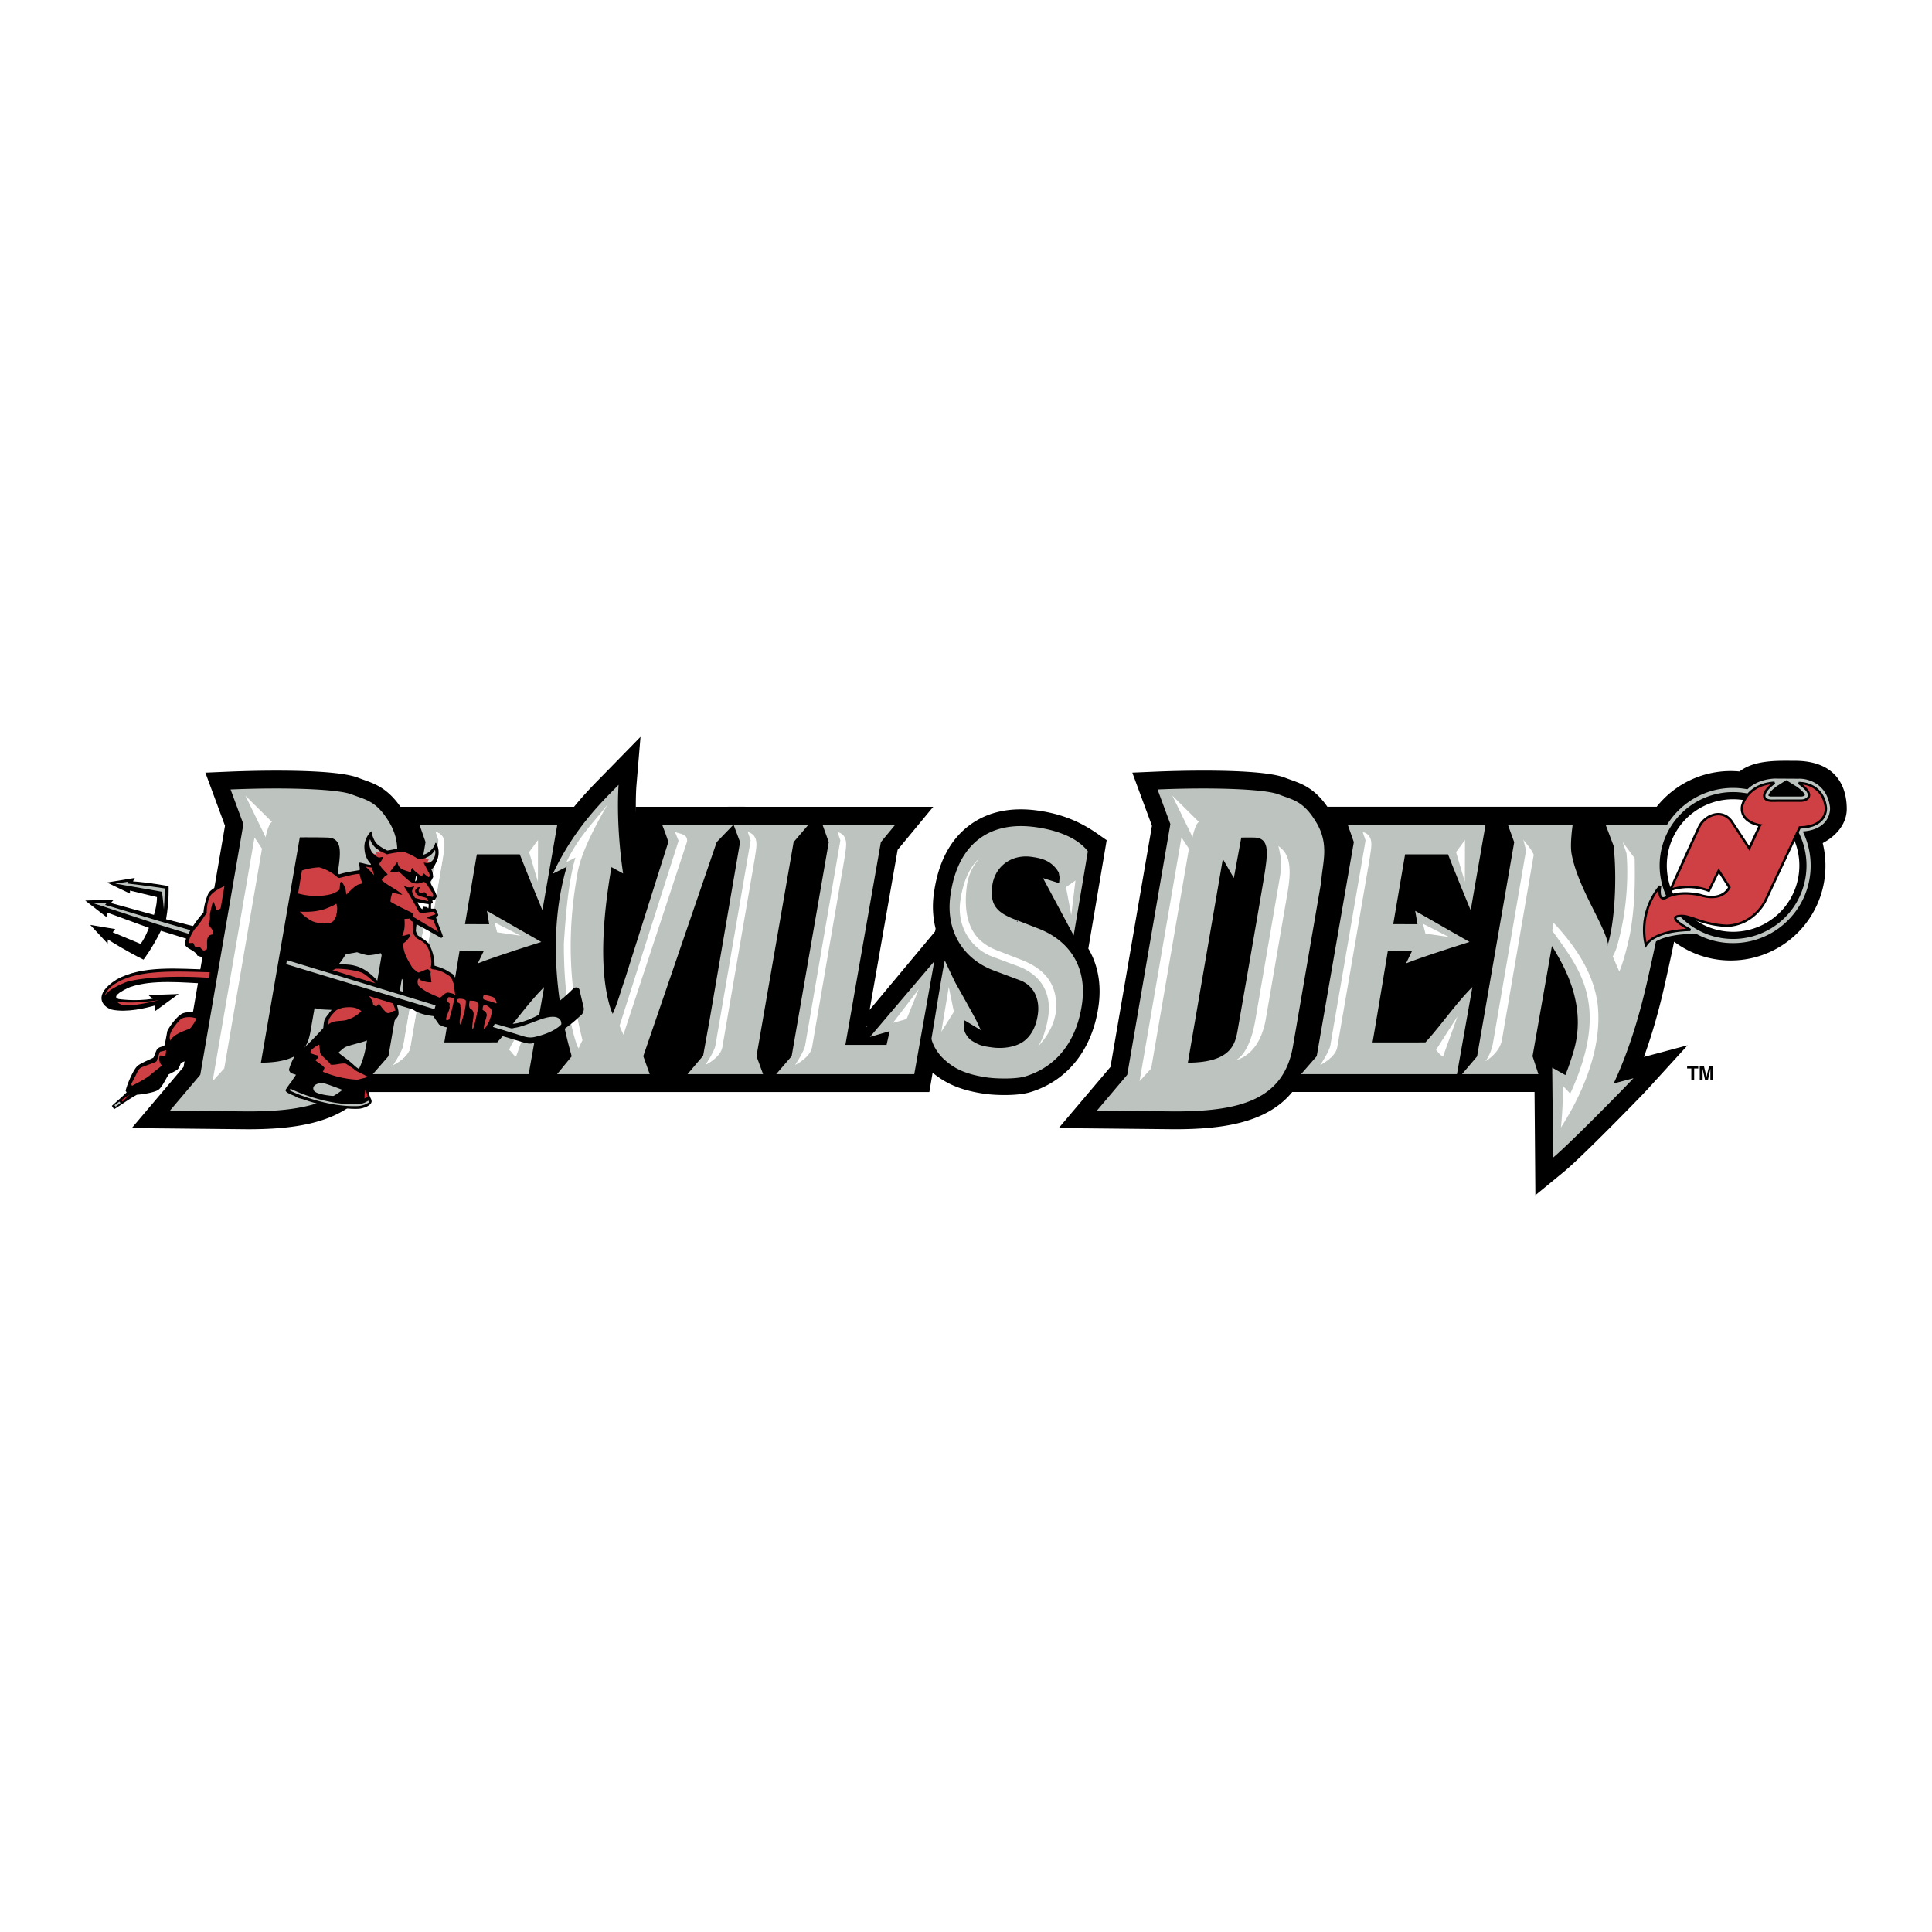 <svg xmlns="http://www.w3.org/2000/svg" width="2500" height="2500" viewBox="0 0 192.756 192.756"><path fill-rule="evenodd" clip-rule="evenodd" fill="#fff" d="M0 0h192.756v192.756H0V0z"/><path d="M101.594 96.408l-2.609-.972c-2.033-.772-3.516-2.922-3.184-5.473.181-1.392.67-3.243 1.959-4.373a5.116 5.116 0 0 0-1.305 2.851c-.63 4.977 2.018 6.016 3.364 6.514l2.131.828c2.453.961 3.385 2.493 3.432 4.462.035 1.424-.631 2.921-1.836 4.181.453-.666.787-1.58 1.002-2.792.477-2.696-.851-4.434-2.954-5.226z" fill-rule="evenodd" clip-rule="evenodd" fill="#fff"/><path fill-rule="evenodd" clip-rule="evenodd" d="M169.434 106.365v.238h-.405v1.146h-.285v-1.146h-.42v-.238h1.11zM170.115 107.749l-.246-1.12v1.12h-.285v-1.384H170l.258 1.063.258-1.063h.416v1.384h-.286v-1.12l-.246 1.12h-.285zM184.252 80.713c0-2.349-1.146-4.808-5.184-4.808-1.596 0-3.979-.125-5.518 1.065a9.438 9.438 0 0 0-8.264 3.521h-32.852c-1.281-1.836-2.523-2.284-3.633-2.679-.193-.069-.377-.134-.564-.208-2.596-1.023-11.785-.666-12.824-.621l-2.443.104 1.961 5.3-4.139 24.062-5.164 6.099 3.791.038 7.744.079c4.514 0 9.18-.529 11.764-3.717h24.174l.084 10.289c0 .015 2.885-2.362 2.885-2.362 1.809-1.493 7.688-7.523 8.217-8.105l4.086-4.483-4.359 1.162c.814-2.229 1.512-4.666 2.135-7.455.363-1.628.643-2.886.877-4.042a9.409 9.409 0 0 0 5.652 1.875 9.448 9.448 0 0 0 9.174-11.711c1.468-.775 2.4-2.011 2.4-3.403z"/><path d="M109.619 100.229c.273-2.104-.1-4.014-1.037-5.587l1.832-10.816-.926-.646-.043-.03c-1.756-1.222-3.59-1.941-5.773-2.262-2.795-.412-5.146.086-6.989 1.48-1.935 1.463-3.119 3.771-3.521 6.86a9.115 9.115 0 0 0 .185 3.423l-.056.286-6.527 7.817 2.793-15.964 3.554-4.297H74.419l-.558-.006-1.437.006h-8.979s-.008 1.348-.009-.146c0-1.19.055-1.882.056-1.897l.412-4.933c-.01.008-3.47 3.548-3.47 3.548l-.491.503c-.721.732-1.66 1.688-2.667 2.925H39.953c-1.282-1.836-2.524-2.284-3.633-2.679a17.8 17.8 0 0 1-.564-.208c-2.596-1.023-11.785-.666-12.825-.621l-2.442.104 1.96 5.3-4.138 24.062-5.164 6.099 3.791.038 7.746.079c4.512 0 9.179-.529 11.762-3.717h56.276l.326-1.928c1.409 1.161 2.913 1.772 5.182 2.106.861.127 3.215.259 4.596-.174 3.742-1.156 6.223-4.338 6.793-8.725zm-23.155 2.237l.012-.066.052.064-.064.002z" fill-rule="evenodd" clip-rule="evenodd"/><path d="M133.551 104.474c-.182 1.051-1.693 1.775-1.693 1.775s.895-1.33 1.004-1.961c.107-.63 3.512-20.443 3.512-20.443l-.287-.836c1.248.342.801 1.709.719 2.527l-3.255 18.938zM145.402 85.016l.889-1.212-.012 4.176-.877-2.964zM144.098 105.418c-.291-.135-.438-.505-.697-.679.551-1.215 1.436-2.242 2.148-3.338l-1.451 4.017zM141.957 92.032l.252.985 2.346.341-2.598-1.326z" fill-rule="evenodd" clip-rule="evenodd" fill="#fff"/><path d="M38.86 82.08c1.319 2.222.583 4.051.48 5.869l-2.823 16.428c-.923 5.371-5.321 6.509-11.817 6.509l-7.746-.078 3.028-3.576 4.301-25.012-1.278-3.455c5.298-.226 10.667-.065 12.097.498 1.431.563 2.454.622 3.758 2.817zm-6.286 1.482c-.861-.03-2.664-.02-2.664-.02l-3.878 22.479c4.336-.009 4.734-1.887 4.973-3.277.239-1.392 2.445-13.975 2.724-15.857.289-1.949.418-3.338-1.155-3.325zM62.167 87.148l-1.163-.636c-.721 4.196-1.403 10.176-.036 14.275.078.157.104.252.16.363.504-1.1.82-2.331 1.228-3.483l4.321-13.65c-.107-.443-.618-1.744-.618-1.744h14.607l-1.487 1.744-3.703 21.355.657 1.796h-7.538l1.557-1.839.666-3.687 3.018-17.625-.651-1.744-1.679 1.744-7.325 21.355.642 1.796h-9.241l1.47-1.796s-.06.045-.04-.094c-1.642-5.709-2.262-12.723-.47-18.797l-1.376.688c2.209-4.708 5.078-7.337 6.554-8.871-.002.001-.315 3.656.447 8.85zM87.885 84.018l-3.54 20.227 4.11.001.302-1.361-1.956.564 6.411-7.539-1.996 11.259H77.439l1.545-1.796 3.702-21.355-.627-1.744h7.269l-1.443 1.744zM131.342 82.08c1.32 2.222.584 4.051.48 5.869 0 0-1.898 11.057-2.822 16.428s-5.32 6.509-11.816 6.509l-7.746-.078 3.027-3.576 4.303-25.012-1.279-3.455c5.299-.226 10.668-.065 12.098.498s2.452.622 3.755 2.817zm-6.285 1.482c-.299-.011-1.215.002-1.215.002L123.1 87.6l-1.098-1.899-3.488 20.32c4.336-.009 4.734-1.887 4.973-3.277.24-1.392 2.445-13.975 2.725-15.857.288-1.949.417-3.338-1.155-3.325zM160.994 108.099l1.977-.527c-.607.669-6.363 6.553-8.035 7.932 0-2.406-.072-8.983-.072-8.983l1.312.738s.424-1.009.838-2.434c1.482-5.081-1.555-9.287-2.137-10.403h-.051l-1.924 10.952.584 1.796h-7.621l1.504-1.774 3.703-21.368-.631-1.753h6.467s-.293 1.914-.111 2.913c.598 3.294 3.186 6.926 3.631 8.953l-.139.475c.85-2.379 1.049-7.138.697-10.233l-.797-2.108h7.51s-.973 1.532-1.115 2.707c-.742 6.094-1.031 7.516-2.174 12.627-.971 4.343-2.092 7.651-3.416 10.49zM148.215 82.274l-1.484 8.542s-1.477-3.56-2.26-5.576h-4.285l-1.182 6.964 2.42.006-.23-1.334 5.422 3.104s-4.646 1.454-6.334 2.138l.582-1.204-2.404-.013s-.973 5.924-1.52 9.098l5.275-.001c1.582-1.728 3.041-3.891 4.686-5.526l-1.541 8.697h-15.551l1.561-1.796 3.703-21.355-.609-1.744h13.751zM105.664 88.112l-1.604-.504 2.896 5.415.162.309.67-3.954.746-4.432s-.021-.111-.51-.561c-.855-.788-2.363-1.517-4.596-1.845-2.338-.344-4.271.047-5.744 1.162-1.565 1.185-2.533 3.119-2.875 5.749-.439 3.376 1.219 6.201 4.329 7.371l2.604.971c1.58.595 1.975 2.109 1.814 3.328-.16 1.246-.633 2.172-1.398 2.752-.752.569-2.021.794-3.188.627-.881-.126-1.168-.151-2.039-.686-.224-.137-.702-.663-.771-1.227-.034-.279.08-.789.08-.789l1.617.977-.424-.905c-.395-.778-1.688-3.066-2.075-3.749l-.021-.037-.375-.766-.546-1.163-.155-.329-.069.357c-.258 1.328-.605 3.464-.883 5.18l-.372 2.245-.003.019.002.02c.046.306.409 1.267 1.255 2.038.94.858 1.996 1.474 4.279 1.81.852.125 2.869.193 3.855-.116 3.15-.973 5.154-3.585 5.645-7.355.447-3.429-1.139-6.117-4.352-7.374l-2.139-.831.066.153-.109-.042.041-.111h-.002c-1.891-.701-2.744-1.393-2.48-3.429.107-.813.457-1.52 1.014-2.043.764-.719 1.816-1.022 2.965-.853.969.143 1.971.38 2.658 1.558l.08.482a8.158 8.158 0 0 1-.048.578z" fill-rule="evenodd" clip-rule="evenodd" fill="#bdc3bf"/><path d="M55.602 82.274l-1.485 8.542s-1.477-3.56-2.258-5.576h-4.286l-1.181 6.964 2.418.006-.229-1.334 5.421 3.104s-4.647 1.454-6.334 2.138l.582-1.204-2.404-.013s-.973 5.924-1.518 9.098l5.274-.001c1.582-1.728 3.042-3.891 4.687-5.526l-1.542 8.697H37.195l1.56-1.796 3.703-21.355-.609-1.744h13.753z" fill-rule="evenodd" clip-rule="evenodd" fill="#bdc3bf"/><path d="M40.937 104.474c-.181 1.051-1.693 1.775-1.693 1.775s.896-1.33 1.004-1.961l3.513-20.443-.287-.836c1.247.342.799 1.709.717 2.527l-3.254 18.938zM52.789 85.016l.89-1.212-.012 4.176-.878-2.964zM51.484 105.418c-.292-.135-.438-.505-.696-.679.549-1.215 1.434-2.242 2.146-3.338l-1.45 4.017zM49.344 92.032l.253.985 2.344.341-2.597-1.326zM141.965 92.161l.252.985 2.345.34-2.597-1.325zM153.021 85.274s-3.01 17.535-3.164 18.441c-.236 1.371-1.666 2.169-1.666 2.169s.568-.676.773-1.876c.207-1.199 3.291-19.171 3.291-19.171l-.271-1.055c.409.549.727.821 1.037 1.492zM156.66 109.108l-.715-.759a46.14 46.14 0 0 1-.209 4.146c.316-.559 4.365-6.429 3.652-12.365-.365-2.647-1.699-5.174-4.389-8.07l-.135.793c2.626 3.7 5.904 7.32 1.796 16.255zM161.891 84.009l.383 1.116s.5 4.54-1.016 9.519c-.207.564-.355.772-.355.772l.652 1.513c.445-.976.967-3.146 1.105-3.953.518-3.016.453-5.508.43-7.349l-1.199-1.618zM57.605 87.173c-.381 2.315-1.528 8.605.512 16.611-.109.177-.389.828-.389.828s-.045-.19-.114-.174c-1.074-3.061-1.363-7.056-1.357-10.292.16-2.454.419-6.125 1.158-8.588l-.907.466c1.201-2.544 2.732-3.972 4.116-5.768-.85 1.485-2.638 4.602-3.019 6.917zM75.324 85.536l-3.254 18.938c-.181 1.051-1.693 1.775-1.693 1.775s.896-1.33 1.004-1.961l3.512-20.443-.287-.836c1.247.342.8 1.709.718 2.527zM84.274 85.536l-3.254 18.938c-.18 1.051-1.693 1.775-1.693 1.775s.896-1.33 1.004-1.961l3.512-20.443-.287-.836c1.247.342.8 1.709.718 2.527z" fill-rule="evenodd" clip-rule="evenodd" fill="#fff"/><path d="M40.937 104.474c-.181 1.051-1.693 1.775-1.693 1.775s.896-1.33 1.004-1.961l3.513-20.443-.287-.836c1.247.342.799 1.709.717 2.527l-3.254 18.938zM68.554 83.946l-6.357 19.291-.385-.891 5.892-18.468-.369-.885c.474.224 1.276.179 1.219.953zM106.883 91.29l-.531-2.78.947-.663-.416 3.443zM90.452 101.669l-1.366.385 2.586-3.373-1.22 2.988zM94.661 98.471l.509 2.473-1.255 2.005.746-4.478zM26.509 83.543l-2.027-4.159 2.658 2.631c-.268.07-.591 1.117-.631 1.528zM22.372 106.597l-1.16 1.277 4.181-24.329.745 1.13-3.766 21.922zM145.271 85.016l.891-1.212-.014 4.176-.877-2.964zM143.967 105.418c-.291-.135-.695-.679-.695-.679l2.146-3.338-1.451 4.017zM136.674 85.536l-3.254 18.938c-.182 1.051-1.693 1.775-1.693 1.775s.896-1.33 1.004-1.961c.107-.63 3.512-20.443 3.512-20.443l-.285-.836c1.245.342.798 1.709.716 2.527zM128.475 88.96c-.521 3.038-1.854 10.783-2.178 12.673-.324 1.89-1.213 3.663-3.08 4.17 0 0 1.404-.395 2.023-4.001l2.449-14.255c.242-1.41.104-2.086-.146-3.139.836.603 1.453 1.515.932 4.552zM118.992 83.543l-2.027-4.159 2.658 2.631c-.268.07-.592 1.117-.631 1.528zM114.855 106.597l-1.16 1.277 4.18-24.329.746 1.13-3.766 21.922zM101.594 96.408l-2.609-.972c-2.033-.772-3.516-2.922-3.184-5.473.181-1.392.67-3.243 1.959-4.373a5.116 5.116 0 0 0-1.305 2.851c-.63 4.977 2.018 6.016 3.364 6.514l2.131.828c2.453.961 3.385 2.493 3.432 4.462.035 1.424-.631 2.921-1.836 4.181.453-.666.787-1.58 1.002-2.792.477-2.696-.851-4.434-2.954-5.226z" fill-rule="evenodd" clip-rule="evenodd" fill="#fff"/><path d="M47.276 102.511l5.162 1.553c.49.101.564.054 1.032-.046 2.221-.476 4.389-2.637 4.389-2.637.456-.293.384-.812.384-.812l-.44-1.868c-.192-.356-.578-.105-.578-.105s-2.576 2.788-5.629 3.491c-.368.085-.7.05-.7.05l-4.503-1.353.883 1.727zM20.972 96.741c-3.149-.081-6.75-.464-9.34.982-2.361 1.487-1.494 2.711-.459 3.009 1.486.313 3.396-.164 4.249-.405l.012.58 2.397-1.748c-.155.043-2.816.092-2.972.125-.13.027.482.339.353.36-1.764.29-3.391.025-3.391.025-.918-.307 1.137-1.182 1.137-1.182 2.241-.793 5.368-.452 7.775-.338l.239-1.408zM20.922 92.821l-4.354-1.107c.328-1.837.252-3.309.252-3.309-1.736-.306-3.002-.437-3.552-.47l.184-.345-2.782.46 2.299 1.104v-.299l2.692.649c.014.796-.301 1.776-.301 1.776l-4.3-1.184.299-.345-2.856.099 2.12 1.648.046-.46 4.186 1.536s-.349.963-.828 1.599l-2.783-1.157.252-.321-2.491-.415 1.732 1.863.023-.414c.464.296 1.975 1.241 3.558 2.014 0 0 .916-1.199 1.73-2.877l4.429 1.372.445-1.417z" fill-rule="evenodd" clip-rule="evenodd"/><path fill-rule="evenodd" clip-rule="evenodd" fill="#bdc3bf" d="M20.303 93.622l-4.809-1.475-6.147-2.022 1.274-.01-.135.166 5.204 1.558 4.697 1.374-.084.409zM16.432 88.639c-1.607-.25-3.738-.496-3.738-.496l.103-.177-1.311.188 4.669.818c.121.82.192 1.757.192 1.757s.103-1.346.085-2.09z"/><path d="M37.029 82.943h.027c.08.427.232.845.456 1.138s.731.573 1.121.776c.571-.064 1.121-.275 1.707-.189.572.155 1.017.377 1.535.655.39.005.741-.172.914-.31.172-.138.533-.489.598-.771.023-.126.092-.212.144-.108.31.55.293 1.276.017 1.845-.168.347-.25.552-.517.776.155.225.154.525.189.742-.091.171-.166.353-.32.502.225.454.5.879.666 1.36.042.16-.128.261-.15.411-.091.011-.196.053-.287.069.032.026 0 .075.027.102.091.149-.09.166-.155.256.016.166-.014.305.013.465h.437l.272.604c.021.112-.15.166-.219.267.192.652.481 1.266.695 1.914-.054.058-.112.09-.171.138-.823-.465-1.641-.93-2.475-1.373-.005.155-.048.32-.048.487-.064.229.091.432.176.63.39.262.807.47 1.127.86.337.652.545 1.357.54 2.153.46.145.919.288 1.336.54.171.122.384.219.55.357.274.369.481 1.106.551 1.731.005.086.011.294 0 .358.133.005.158-.112.387-.088.256.029.498.077.498.18.069.005.306-.103.498-.09.192.013.382-.005.51.103.052-.115.1-.224.217-.319.256-.262.808-.036 1.112-.026.086.048.171 0 .257.064.075.005.458.38.533.562.074.182.227.722-.019.957-.038.096-.346.339-.383.44-.085.476-.216.713-.414 1.156l-.014.355c-.042.107-.121.454-.446.549-.575.166-.562-.025-.791-.051-.23-.025-.37.306-.804.28-.237-.014-.397-.24-.536-.332-.134-.053-.357.09-.715-.025-.357-.114-.466-.402-.664-.472-.289-.112-.31-.032-.621-.112-.311-.079-.667-.293-.604-.256.063.036-.372-.521-.549-.831-.727-.08-1.551-.265-2.117-.725-.412-.208-.604-.608-.77-.983-.187-.545-.246-1.213-.107-1.784-.182-.278-.336-.562-.523-.834 0 0-.736-.292-.951-.438-.216-.146-.369-.513-.497-.79-.102-.24-.155-.508-.294-.722-.385.118-.921.2-1.208.208-.287.008-1.144-.299-1.144-.299-.342.063-.716.128-1.074.192l-.08.053c-.187.284-.363.593-.588.844-.011.021-.037.032-.037.054.481.102 1.031.054 1.502.192.951.203 1.769.882 2.42 1.641.283.32.508.663.722 1.015.064.273.326.375.513.551.118.145.294.208.433.331.209.471.385 1.058.312 1.367-.073.309-.516.675-.516.675a3.985 3.985 0 0 0-.822.486c-.321.395-.807.913-1.375 1.229-.569.317-2.395.668-2.675.886a8.743 8.743 0 0 0-.593.502c.379.326.817.604 1.207.946.343.278.647.646 1.053.77.545.363 1.565.514 1.438 1.399-.161.326-.448.504-.753.578.093.266.07.473.321.965l.038.149c.054.277-.359.631-1.094.769-.614.115-3.308-.046-5.692-.911-.261-.091-.556-.112-.786-.282-.251-.156-1.098-.385-1.001-.68.198-.299.406-.614.631-.881.112-.225.283-.401.395-.615-.176-.08-.374-.102-.54-.208-.059-.112-.176-.203-.139-.357.182-.663.579-1.408.751-1.546s.494-.373.606-.453a30.34 30.34 0 0 0 2.052-2.105c.021-.283.048-.562.129-.822.112-.236.288-.46.465-.663l-.017-.016.257-.305c-.54-.038-1.106-.017-1.603-.155-.663-.112-1.149-.663-1.758-.914l-1.512-.037c-.089.08-.181.156-.274.23l2.249-13.422c.47-.132 1.282-.311 1.825-.221.652.109 1.283.523 1.817 1 .652-.214 1.352-.305 2.042-.422.069-.192-.079-.492-.01-.745.314.022.79.216 1.11.216.025-.015.025-.042.041-.064-.487-.536-.627-.994-.659-1.623-.052-.999.672-1.655.672-1.655zm-17.567 22.674a5.302 5.302 0 0 0-1.314.38l-.112.081s-.157.464-.299.599c-.143.134-.599.357-.908.513-.337.539-.705 1.369-1.091 1.581-.386.213-1.346.396-2.078.449-.775.422-1.523.982-2.282 1.448l-.219-.337c.492-.449 1.01-.882 1.475-1.347-.032-.059-.085-.112-.101-.176.24-.903.845-2.211 1.229-2.501.384-.291 1.418-.705 1.522-.773.103-.069.263-.717.417-.883.238-.256.624-.223.687-.324.062-.103.217-.959.302-1.456.332-.678 1.103-1.601 1.55-1.773.448-.174 1.01-.091 1.513-.139.213-.156.401-.343.593-.528l-.884 5.186zm1.654-9.723a.629.629 0 0 0-.067.037c-.246-.005-.47-.214-.684-.369l-.679-.219c-.229-.556-1.089-.666-1.229-1.106-.139-.44.873-2.142 1.844-3.19.048-.706.293-1.527.5-1.918.207-.391.9-.721 1.402-.956 0 0 .114-.17.284-.338l-1.371 8.059zm10.929 12.134c-.215.046-.967.185-.752.735.215.552 2.688.644 2.902.644s.161-.276.161-.598c0 .001-2.096-.827-2.311-.781z" fill-rule="evenodd" clip-rule="evenodd"/><path d="M20.928 97c-3.346-.076-7.638-.373-9.842 1.44-.522.444-.649.924-.649.924.402-.754 2.273-1.423 2.273-1.423 2.849-.729 7.517-.425 7.517-.425.214.014.417.023.61.027l.091-.543zM37.116 84.989c.141.209.301.42.685.572.096.011.27-.085.427-.044-.079.241-.232.448-.391.65.125.396.559.724.839 1.083-.101.069-.191.149-.298.202l-.302.356c.639.586 1.436.862 2.069 1.463-.341-.028-.657-.179-1.036-.149-.047.283-.168.55-.139.849.739.447 1.52.783 2.275 1.176-.069.096-.025.187-.035.31.723.447 1.452.883 2.185 1.304.081.107.22.135.322.221l-.509-1.221c-.182-.054-.38-.082-.562-.147-.06-.08.036-.144.101-.149l.677-.232c-.006-.097-.081-.161-.093-.257-.351-.016-1.006.105-1.144.105-.084 0-.293.035-.414-.138a31.859 31.859 0 0 0-1.467-2.521c.059-.042.134.022.192.055.327.104.54.035.795-.034h.027c-.026.182-.275.362-.189.549.039.22.183.392.27.59.438.125.888.223 1.336.327l-.103-.268c-.407-.227-1.052-.138-1.21-.7-.064-.075.047-.145.063-.219.111-.106.233-.267.383-.202.017.048-.047.08-.025.118-.037.091-.106.192-.062.304.017.102.118.118.192.146.155.033.256-.053.384-.079.059.097.263.167.194.311.192.092.406.13.62.169.153-.229-.106-.514-.174-.616-.189-.282-.34-.589-.582-.836l-.192-.054c-.239.165-.548.19-.854.151-.19-.029-.266-.075-.435-.177-.278-.168-.985-.867-1.152-1.012-.277.047-.559.189-.833.023l.016-.053c.217-.299.439-.597.662-.896.021-.005.032.017.048.027.002.326.254.605.544.724.256.108.534.174.796.271-.011-.15-.002-.326.099-.449h.027c.178.312.436.468.709.699.08.032.155.091.23.14.058-.096.106-.192.18-.282l.075.027c.134.145.29.231.44.349.238-.239-.067-.508-.133-.744-.124-.236-.27-.456-.367-.696.117-.047.241.038.374.029.312-.023.361-.202.521-.308.211-.271.289-.72.229-1.009-.106.192-.12.475-.343.576-.405.174-.82.322-1.279.362a7.09 7.09 0 0 0-1.424-.722c-.206-.062-1.232.095-1.744.226-.723-.333-1.095-.51-1.602-.993-.065-.177-.019-.329-.083-.506-.005.296-.144.753.19 1.249z" fill-rule="evenodd" clip-rule="evenodd" fill="#cf4044"/><path d="M42.412 85.738l.12-.18c.55-.18.868-.761.868-.761.138.414-.147 1.072-.408 1.177l-.317-.001.11-.224-.373-.011zM37.947 85.099l-.114-.247c-.73-.415-.91-1.114-.91-1.114-.203.448.054 1.259.342 1.428l.318.099-.114-.321.478.155z" fill-rule="evenodd" clip-rule="evenodd" fill="#bdc3bf"/><path d="M37.32 87.338a3.852 3.852 0 0 0-.24-.78c-.208-.021-.406-.059-.604-.091.321.283.588.551.844.871zM20.524 94.776c.393 0-.293-1.557.755-1.539-.016-.251-.069-.507-.256-.679-.08-.139-.256-.272-.208-.438.16-.214.128-.577.128-.872.011-.192.248-1.099.296-1.297.235.102.26 1.025.537.865.088-.059.167-.125.237-.197l.375-2.203c-.478.211-.95.458-1.338.86-.336.502-.417 1.16-.427 1.753 0 .016 0 .032.016.042-.401.534-.695 1.096-1.181 1.587a4.206 4.206 0 0 0-.642 1.282c-.078.259.368.094.458.145s.089.319.243.383c.153.063.396-.025.434.051.076.038.182.212.255.255.216.129.203.002.318.002zm9.216-5.635c1.08.305 2.296.345 3.386.046.251-.107.513-.219.721-.401.075-.219.054-.465.102-.716.026-.059.102-.102.166-.064.091.032.085.149.145.219l.203.385c.017.203.07.427.102.641.369-.347.711-.774 1.181-.999.139-.043.289-.069.422-.128-.149-.283-.224-.63-.293-.94-.7.043-1.357.257-2.025.412l-.117-.011a4.451 4.451 0 0 0-1.887-1.053 6.854 6.854 0 0 0-1.719.317l-.387 2.292zM32.484 90.673c-.833.272-1.64.336-2.576.283.315.347.689.619 1.09.871.342.198.753.257 1.144.31.048 0 .107-.058.15 0 .331-.005.812.005 1.015-.31.123-.187.262-.406.257-.641.059-.085.043-.219.064-.331a1.46 1.46 0 0 0-.075-.695c-.331.235-.711.347-1.069.513zM40.35 91.688c.059.577.027 1.165-.219 1.667.016.049.059.011.091.011.192-.026.406-.123.598-.139.042.043.134.059.118.139-.198.289-.4.566-.706.759-.032.134-.058.332.027.449.107.71.502 1.33.871 1.95.16.171.363.348.566.486l.011-.016c.021.042.085.032.117.016.3-.097.566-.267.882-.32.096.117.337.203.246.411.016.305.064.593.091.897-.385.027-.743-.08-1.079-.208-.086-.037-.107-.22-.22-.129-.133.183-.074.476 0 .669.609.608 1.4.887 2.143 1.218.22-.117.364-.368.588-.449.118-.106.349-.055.472-.022a1.3 1.3 0 0 1 .469.188 27.03 27.03 0 0 1-.128-1.037c-.123-.336-.219-.764-.566-.924-.476-.337-.994-.556-1.593-.604-.063-.054-.235-.08-.149-.22.059-.165.043-.363.064-.55-.102-.85-.3-1.758-1.181-2.143-.145-.107-.331-.182-.438-.332-.069-.171-.278-.337-.219-.566.059-.262 0-.604 0-.909a.983.983 0 0 1-.305-.229c.048-.048-.038-.064-.038-.102l-.513.039zM33.206 96.79c-.251.118-.508.236-.786.295l-.011-.011c-.16.08-.272.053-.449.102.465.229.919.476 1.411.63.523.14.903.211 1.336.543l.048.054h.016c.336.385.844.396 1.346.448.033-.053.006.07 0 0 .07-.347-.176-.377-.272-.751l.027-.037c.353.347.593.732.86 1.127.177.369.529.669.486 1.128.085-.059.336.156.369.044l.229-.22s.565.822.828.92c.262.098.567-.253.807-.23-.048-.268-.16-.503-.256-.743-.064-.102-.182-.118-.272-.182-.246-.177-.55-.433-.625-.717-.235-.293-.412-.608-.684-.887-.417-.47-.988-.948-1.361-1.185s-1.76-.482-2.743-.467l-.304.139zM48.184 99.521c.021.059.042.117.054.182.096.037.251.069.369.128.331.054.625.188.935.283.025-.324-.209-.439-.3-.61-.347-.129-.539-.196-.929-.224-.119.017-.087.161-.129.241zM44.648 99.67c-.176.514.367.195.191.714.16.225-.49 1.216-.292 1.402.096 0 .235-.037.294-.117.155-.641.369-1.325.465-1.972l.021-.054a1.031 1.031 0 0 0-.588-.155l-.091.182zM46.852 99.831c-.03.166-.006.162-.05.344-.018.668.314.362.41.803.161.16-.218 1.548-.058 1.703.139-.016.547-2.052.543-2.169.125-.32-.064-.491-.198-.606-.234-.086-.395-.053-.647-.075zM45.667 99.675c-.31.599.321.092.262.792.278.257-.298 1.647.039 1.755.219-.765.525-1.564.514-2.393-.145-.192-.494-.176-.687-.191-.043.01-.08.037-.128.037zM48.194 100.371c-.053.305-.044.338-.044.338-.07.064.38.183.401.498.118.054-.459 1.358-.213 1.482.171-.282.384-.568.497-.887.137-.386.405-.998.027-1.267-.171-.175-.438-.351-.668-.164zM34.232 100.536c-.198.032-.527.16-.704.272-.432.454-.814.786-.787 1.433.518-.523 1.347-.289 1.939-.514a3.345 3.345 0 0 0 1.374-.844c-.475-.443-1.192-.443-1.822-.347zM18.014 101.693c-.369.353-.803.934-.936 1.229-.116.26-.214.566-.091.85v.048c.064-.021.032-.106.075-.149.513-.572 1.218-.786 1.886-1.042.278-.315.491-.646.652-1.026-.464-.165-1.164-.198-1.586.09zM31.074 104.741c-.026.092-.123.15-.085.268-.016.016-.038.032-.027.054.07.043.15.064.23.091.176.075.368.112.55.165.043.054.011.134.038.193-.107.101-.23.16-.342.245.293.283.667.434.946.791-.075.123-.112.257-.166.385 1.085.438 2.239.737 3.463.785.353-.096.732-.171 1.052-.283-.08-.031-.149-.08-.229-.102a3.702 3.702 0 0 0-.476-.245c-.16-.102-.342-.15-.502-.257-.326-.278-.684-.492-1.037-.716-.54-.064-.962.165-1.501.102-.256-.428-.753-.689-1.037-1.144-.059-.278-.043-.588-.118-.855a3.483 3.483 0 0 0-.759.523zM15.968 104.924c-.155.305-.272.83-.358.962-.085.131-1.383.501-1.614.678-.23.178-.326.466-.449.717l-.428.822c-.032.08.021.16.054.23.673-.369 1.373-.674 1.977-1.219.326-.272.678-.523 1.01-.807-.25-.24-.326-.62-.23-.962.038-.064.129-.037.182-.027.102.06.278.038.396-.01.042-.171.048-.358.064-.54a2.697 2.697 0 0 1-.604.156zM11.635 99.89c1.275.344 4.223-.105 4.223-.105-2.497.624-3.299.504-3.299.504-.647.019-.924-.399-.924-.399z" fill-rule="evenodd" clip-rule="evenodd" fill="#cf4044"/><path d="M36.474 108.671l.229.766-.345.153c.001 0 .001-.612.116-.919zM12.117 109.75l.114.153.689-.689-.803.536z" fill-rule="evenodd" clip-rule="evenodd" fill="#cc2131"/><path d="M42.134 90.721c.035-.069.052-.259.052-.259.086-.016.266.042.414.034.043-.002.092.136.127.132.035-.052.069-.311.027-.425a10.51 10.51 0 0 1-1.086-.187c-.028.021.224.532.466.705z" fill-rule="evenodd" clip-rule="evenodd" fill="#fff"/><path fill-rule="evenodd" clip-rule="evenodd" d="M49.519 102.689l-.026-.063h-.027l.053.063zM28.454 96.822l15.913 4.861c.491.101-1.078-1.979-1.078-1.979-.185.071-.464.051-.464.051l-14.136-4.339-.235 1.406z"/><path fill-rule="evenodd" clip-rule="evenodd" fill="#bdc3bf" d="M28.625 95.794l14.833 4.51-.106.38-14.794-4.487.067-.403zM49.37 102.137l1.49.426c.301.089.241.002.697-.054.456-.057 2.173-.734 2.258-.766 2.386-.883 2.187.457 2.187.457s-.617.806-2.717 1.273c-.539.12-1.101-.097-1.101-.097l-3.003-.916.189-.323z"/><path fill="#bdc3bf" d="M11.422 110.268l.491-.368.109.147-.49.366-.11-.145zM35.707 110.354c-2.259.091-4.58-.64-5.854-1.145a15.229 15.229 0 0 1-.618-.262 5.164 5.164 0 0 1-.34-.166v.001l-.001-.002.088-.16c.057.031.17.088.329.159.158.072.364.161.611.259 1.259.499 3.548 1.222 5.775 1.132.482-.022.816-.218.992-.32.027-.017.052-.03.059-.034l.09.159c-.026.015-.042.023-.057.033-.19.111-.548.321-1.074.346z"/><path d="M41.601 87.525c-.02.28-.106.36-.106.36-.073.071-.077.053-.077.053l.075-.52a.33.33 0 0 1 .108.107z" fill-rule="evenodd" clip-rule="evenodd" fill="#fff"/><path d="M182.58 80.525c-.299-2.323-2.182-2.874-3.135-2.832l-2.43-.014c-1.111.069-2.006.431-2.67 1.069a7.834 7.834 0 0 0-1.438-.137c-4.268 0-7.742 3.473-7.742 7.742 0 .624.074 1.234.219 1.828l-.078-.037c-2.455 2.988-1.531 6.133-1.492 6.265l.258.844.486-.737c.736-1.115 3.197-1.333 4.082-1.323 0 0 .549-.048.625-.007a7.555 7.555 0 0 0 3.643.908 7.692 7.692 0 0 0 5.475-2.268 7.687 7.687 0 0 0 2.268-5.474 7.76 7.76 0 0 0-.787-3.396c.99-.073 1.732-.38 2.203-.92.595-.68.517-1.469.513-1.511zm-4.363-2.687l1.012.629c.854.589.846.868.844.87-.014.042-.178.13-.336.133l-3.037.002c-.164-.007-.246-.079-.27-.097.002-.084.143-.439.852-.943l.935-.594z" fill-rule="evenodd" clip-rule="evenodd" fill="#bdc3bf"/><path d="M165.582 86.354a7.327 7.327 0 1 1 14.654 0 7.327 7.327 0 0 1-14.654 0z" fill-rule="evenodd" clip-rule="evenodd"/><path d="M166.297 86.354a6.612 6.612 0 1 1 13.224 0 6.612 6.612 0 0 1-13.224 0z" fill-rule="evenodd" clip-rule="evenodd" fill="#fff"/><path d="M175.596 82.339l-1.068 2.296-1.824-2.768c-.988-1.237-2.656-.482-3.176.629-.203.398-2.871 6.281-2.871 6.281 2.094-.702 3.836.094 3.836.094l.984-2.004 1.068 1.667c-.863 1.562-2.955.754-2.955.754-2.215-.45-3.271.22-3.271.22-1.02.587-.691-1.1-.691-1.1-2.34 2.851-1.414 5.88-1.414 5.88 1.023-1.552 4.434-1.51 4.434-1.51-2.971-1.615-.629-1.383-.629-1.383.992.146 2.061.87 4.275.974 2.943-.136 3.963-2.767 3.963-2.767l3.301-7.043c2.818-.074 2.611-1.981 2.611-1.981-.328-2.558-2.705-2.453-2.705-2.453 1.811 1.248.773 1.75.283 1.761-.549-.011-3.051.002-3.051.002-.988-.042-.926-.894.346-1.794-2.842.177-3.238 2.358-3.238 2.358-.204 1.625 1.792 1.887 1.792 1.887z" fill-rule="evenodd" clip-rule="evenodd" fill="#cf4044" stroke="#000" stroke-width=".237" stroke-miterlimit="2.613"/></svg>